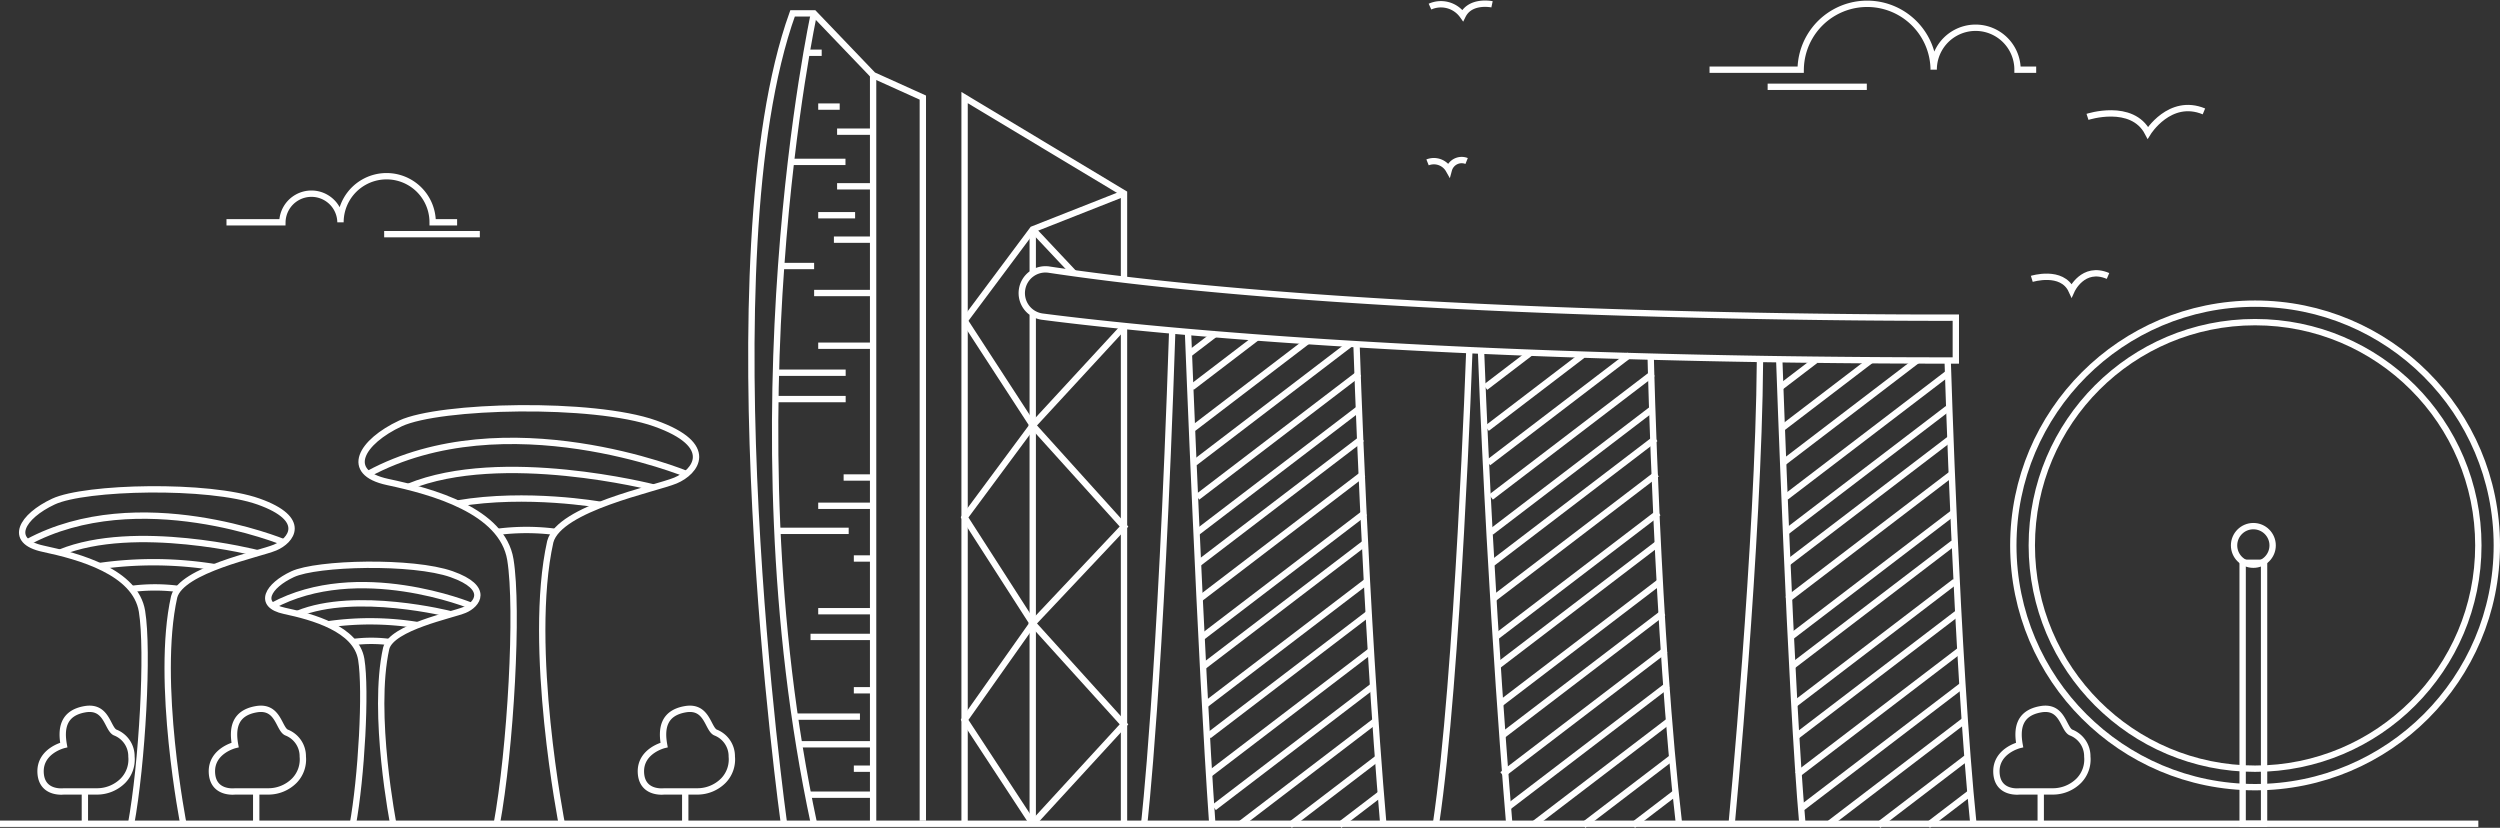 <svg xmlns="http://www.w3.org/2000/svg" width="394.026" height="130.467" viewBox="0 0 394.026 130.467"><rect x="0" y="0" width="394.026" height="130.467" fill="#333333" stroke="none"/><defs><style>.a{fill:none;stroke:#fff;stroke-miterlimit:10;}</style></defs><g transform="translate(-8.712 -125.885)"><g transform="translate(109.727 237.601)"><line class="a" y1="5.028" transform="translate(6.986 13.019)"/><path class="a" d="M130.532,269.495h5.144a5.772,5.772,0,0,0,4.2-1.712,4.783,4.783,0,0,0,1.317-3.774,4.014,4.014,0,0,0-2.59-3.81c-1.219-.61-1.274-4.266-4.751-3.656s-3.781,3.123-3.324,5.637c0,0-3.81.914-3.657,4.342S130.532,269.495,130.532,269.495Z" transform="translate(-126.87 -256.475)"/></g><g transform="translate(323.366 237.601)"><line class="a" y1="5.028" transform="translate(6.986 13.019)"/><path class="a" d="M380.426,269.495h5.144a5.773,5.773,0,0,0,4.205-1.712,4.782,4.782,0,0,0,1.317-3.774,4.014,4.014,0,0,0-2.59-3.81c-1.219-.61-1.274-4.266-4.751-3.656s-3.781,3.123-3.325,5.637c0,0-3.809.914-3.656,4.342S380.426,269.495,380.426,269.495Z" transform="translate(-376.765 -256.475)"/></g><g transform="translate(42.108 237.601)"><line class="a" y1="5.028" transform="translate(6.986 13.019)"/><path class="a" d="M51.437,269.495h5.144a5.773,5.773,0,0,0,4.205-1.712,4.783,4.783,0,0,0,1.317-3.774,4.013,4.013,0,0,0-2.59-3.81c-1.219-.61-1.274-4.266-4.751-3.656s-3.781,3.123-3.325,5.637c0,0-3.809.914-3.656,4.342S51.437,269.495,51.437,269.495Z" transform="translate(-47.776 -256.475)"/></g><g transform="translate(15.104 237.601)"><line class="a" y1="5.028" transform="translate(6.986 13.019)"/><path class="a" d="M19.85,269.495h5.144a5.773,5.773,0,0,0,4.205-1.712,4.783,4.783,0,0,0,1.317-3.774,4.013,4.013,0,0,0-2.59-3.81c-1.219-.61-1.274-4.266-4.751-3.656s-3.781,3.123-3.325,5.637c0,0-3.809.914-3.656,4.342S19.85,269.495,19.85,269.495Z" transform="translate(-16.189 -256.475)"/></g><path class="a" d="M323.878,136.866h14.365a10.482,10.482,0,0,1,20.963,0,6.607,6.607,0,1,1,13.214,0h2.941" transform="translate(-45.725 0)"/><line class="a" x2="15.631" transform="translate(287.31 139.565)"/><path class="a" d="M383.29,177.062s4.754-1.474,6.27,1.828c0,0,1.79-3.974,5.742-2.284" transform="translate(-54.345 -7.225)"/><path class="a" d="M393.559,147.11s7.008-2.291,9.513,2.507c0,0,3.45-5.6,8.836-3.368" transform="translate(-55.835 -2.806)"/><path class="a" d="M86.816,165.551H82.961a7.263,7.263,0,0,0-14.527,0,4.579,4.579,0,0,0-9.157,0H50.466" transform="translate(-6.058 -4.629)"/><line class="a" x1="15.077" transform="translate(69.261 162.792)"/><path class="a" d="M271.892,155.678a2.7,2.7,0,0,1,3.351,1.184,2.1,2.1,0,0,1,2.807-1.4" transform="translate(-38.183 -4.2)"/><path class="a" d="M282.119,126.579s-3.392-.718-4.622,1.763a4.207,4.207,0,0,0-5.157-1.4" transform="translate(-38.248 -0.014)"/><path class="a" d="M106.961,266.764s-5.541-28.167-1.847-44.674c1.443-5.311,16.565-8.312,19.739-9.639s6.522-5.541-3.232-9-33.938-2.886-40.114,0-9.062,7.734-2.02,9.235,18.066,4.5,19.336,12.236.057,29.725-2.174,41.846" transform="translate(-9.672 -10.834)"/><path class="a" d="M126.745,212.3s-28.464-11.744-50.164,0" transform="translate(-9.847 -11.707)"/><path class="a" d="M122.651,215.2s-23.965-6.139-38.632-.107" transform="translate(-10.926 -12.485)"/><path class="a" d="M115.575,218.694s-11.573-2.072-22.508-.209" transform="translate(-12.239 -13.249)"/><path class="a" d="M100.41,223.8a35.611,35.611,0,0,1,9.176,0" transform="translate(-13.304 -14.088)"/><path class="a" d="M77.915,271s-3.464-17.612-1.155-27.934c.9-3.32,10.358-5.2,12.343-6.027s4.078-3.465-2.021-5.63-21.222-1.8-25.083,0-5.666,4.836-1.263,5.775,11.3,2.814,12.09,7.651.036,18.587-1.359,26.166" transform="translate(-7.175 -15.02)"/><path class="a" d="M90.287,236.938s-17.8-7.343-31.368,0" transform="translate(-7.284 -15.566)"/><path class="a" d="M87.727,238.753s-14.985-3.839-24.157-.067" transform="translate(-7.959 -16.052)"/><path class="a" d="M83.3,240.938a46.915,46.915,0,0,0-14.075-.13" transform="translate(-8.78 -16.53)"/><path class="a" d="M73.819,244.129a22.276,22.276,0,0,1,5.738,0" transform="translate(-9.446 -17.054)"/><path class="a" d="M38.242,268.943s-4.464-22.691-1.488-35.989c1.162-4.278,13.345-6.7,15.9-7.765s5.254-4.464-2.6-7.254-27.341-2.325-32.317,0-7.3,6.231-1.627,7.439S30.663,229,31.685,235.232s.047,23.946-1.751,33.711" transform="translate(-0.593 -13.003)"/><path class="a" d="M54.18,225.064s-22.931-9.461-40.412,0" transform="translate(-0.734 -13.707)"/><path class="a" d="M50.882,227.4s-19.307-4.945-31.123-.085" transform="translate(-1.603 -14.333)"/><path class="a" d="M45.182,230.217a60.485,60.485,0,0,0-18.134-.168" transform="translate(-2.66 -14.949)"/><path class="a" d="M32.964,234.328a28.682,28.682,0,0,1,7.392,0" transform="translate(-3.519 -15.624)"/><line class="a" x2="390.613" transform="translate(8.712 255.718)"/><circle class="a" cx="35.19" cy="35.19" r="35.19" transform="translate(328.945 176.659)"/><circle class="a" cx="38.103" cy="38.103" r="38.103" transform="translate(326.032 173.745)"/><rect class="a" width="3.377" height="41.133" transform="translate(362.176 214.585)"/><circle class="a" cx="3.039" cy="3.039" r="3.039" transform="translate(360.825 208.809)"/><path class="a" d="M152.372,255.992s-12.428-89.358,1.351-127.723H157.1L166.421,138l7.835,3.538V255.519" transform="translate(-20.096 -0.273)"/><line class="a" y1="117.996" transform="translate(146.324 137.722)"/><path class="a" d="M157.736,128.269s-13.779,63.354,0,127.723" transform="translate(-20.732 -0.273)"/><line class="a" x2="2.385" transform="translate(135.834 134.201)"/><line class="a" x1="5.679" transform="translate(140.646 146.637)"/><line class="a" x1="8.593" transform="translate(133.375 151.399)"/><line class="a" x2="5.679" transform="translate(140.646 155.249)"/><line class="a" x1="5.814" transform="translate(137.671 159.808)"/><line class="a" x2="3.385" transform="translate(137.671 142.686)"/><line class="a" x2="6.18" transform="translate(140.144 163.658)"/><line class="a" x1="5.224" transform="translate(131.802 167.812)"/><line class="a" x2="9.298" transform="translate(137.027 172.067)"/><line class="a" x2="8.653" transform="translate(137.671 180.375)"/><line class="a" x1="10.994" transform="translate(131.004 184.63)"/><line class="a" x1="11.08" transform="translate(130.918 188.784)"/><line class="a" x2="4.649" transform="translate(141.676 201.144)"/><line class="a" x2="8.653" transform="translate(137.671 205.602)"/><line class="a" x1="11.241" transform="translate(131.233 209.553)"/><line class="a" x2="3.039" transform="translate(143.285 213.909)"/><line class="a" x2="8.653" transform="translate(137.671 222.217)"/><line class="a" x2="9.866" transform="translate(136.458 226.27)"/><line class="a" x2="3.039" transform="translate(143.285 234.679)"/><line class="a" x1="10.202" transform="translate(134.046 238.833)"/><line class="a" x2="11.67" transform="translate(134.654 243.192)"/><line class="a" x2="3.039" transform="translate(143.285 247.038)"/><line class="a" x2="10.256" transform="translate(136.069 251.137)"/><path class="a" d="M211.667,172.649V158.888l-25.126-15.1V258.243" transform="translate(-25.8 -2.524)"/><line class="a" y1="78.383" transform="translate(185.867 177.335)"/><line class="a" y1="80.197" transform="translate(171.481 175.522)"/><path class="a" d="M211.667,161.451l-14.387,5.674-10.739,14.387" transform="translate(-25.8 -5.087)"/><path class="a" d="M213.49,185.982l-14.387,15.6,14.387,15.94L199.1,232.789l14.387,15.906L199.1,264.365" transform="translate(-27.623 -8.646)"/><line class="a" x2="6.499" y2="6.911" transform="translate(171.481 162.037)"/><path class="a" d="M197.281,264.21l-10.739-16.379,10.739-15.2-10.739-16.717,10.739-14.488-10.739-16.514" transform="translate(-25.8 -8.492)"/><path class="a" d="M344.3,189.825V183.07s-89.508.452-142.932-7.57a3.731,3.731,0,0,0-4.234,3.1h0a3.735,3.735,0,0,0,3.2,4.311C213.434,184.61,260.419,189.825,344.3,189.825Z" transform="translate(-27.33 -7.12)"/><path class="a" d="M258.792,189.257s1.386,42.824,4.222,75.583" transform="translate(-36.282 -9.122)"/><path class="a" d="M227.73,187s2,51.646,3.828,77.515" transform="translate(-31.776 -8.794)"/><path class="a" d="M219.647,264.475s2.572-21.873,4.426-77.736" transform="translate(-30.603 -8.756)"/><path class="a" d="M278.708,190.352s-1.815,51.615-5.259,74.647" transform="translate(-38.409 -9.281)"/><path class="a" d="M286.2,265s-2.837-32.716-4.458-74.647" transform="translate(-39.612 -9.281)"/><path class="a" d="M313.03,191.547s1.013,44.109,4.458,73.625" transform="translate(-44.152 -9.454)"/><path class="a" d="M327.962,265.276s4.255-44.645,4.458-73.013" transform="translate(-46.318 -9.558)"/><path class="a" d="M336.728,192.03s1.826,52.814,3.65,73.212" transform="translate(-47.59 -9.524)"/><path class="a" d="M367.78,192.263s1.418,47.347,4.052,73.013" transform="translate(-52.095 -9.558)"/><line class="a" x1="6.695" y2="5.112" transform="translate(312.578 250.842)"/><line class="a" x1="13.875" y2="10.594" transform="translate(304.764 245.36)"/><line class="a" x1="21.358" y2="16.308" transform="translate(297.025 239.41)"/><line class="a" x1="25.231" y2="19.265" transform="translate(292.788 233.896)"/><line class="a" x1="25.722" y2="19.64" transform="translate(291.962 228.336)"/><line class="a" x1="25.395" y2="19.39" transform="translate(291.962 222.443)"/><line class="a" x1="25.353" y2="19.358" transform="translate(291.516 217.536)"/><line class="a" x1="25.401" y2="19.395" transform="translate(291.194 211.478)"/><line class="a" x1="25.633" y2="19.572" transform="translate(290.962 206.697)"/><line class="a" x1="25.916" y2="19.788" transform="translate(290.419 200.576)"/><line class="a" x1="25.697" y2="19.62" transform="translate(290.419 195.011)"/><line class="a" x1="25.507" y2="19.476" transform="translate(290.178 190.285)"/><line class="a" x1="25.507" y2="19.476" transform="translate(290.178 184.759)"/><line class="a" x1="21.108" y2="16.117" transform="translate(289.753 182.705)"/><line class="a" x1="14.001" y2="10.691" transform="translate(289.541 182.705)"/><line class="a" x1="5.532" y2="4.224" transform="translate(289.297 182.705)"/><line class="a" x1="6.695" y2="5.112" transform="translate(266.099 250.842)"/><line class="a" x1="13.875" y2="10.594" transform="translate(258.284 245.36)"/><line class="a" x1="21.358" y2="16.308" transform="translate(250.546 239.41)"/><line class="a" x1="25.231" y2="19.265" transform="translate(246.309 233.896)"/><line class="a" x1="25.722" y2="19.64" transform="translate(245.483 228.336)"/><line class="a" x1="25.395" y2="19.39" transform="translate(245.483 222.443)"/><line class="a" x1="25.353" y2="19.358" transform="translate(245.037 217.536)"/><line class="a" x1="25.401" y2="19.395" transform="translate(244.715 211.478)"/><line class="a" x1="25.633" y2="19.572" transform="translate(244.483 206.697)"/><line class="a" x1="25.916" y2="19.788" transform="translate(243.94 200.576)"/><line class="a" x1="25.697" y2="19.62" transform="translate(243.94 195.011)"/><line class="a" x1="25.507" y2="19.476" transform="translate(243.699 190.285)"/><line class="a" x1="25.507" y2="19.476" transform="translate(243.699 184.759)"/><line class="a" x1="22.225" y2="16.97" transform="translate(243.274 181.852)"/><line class="a" x1="15.119" y2="11.544" transform="translate(243.061 181.852)"/><line class="a" x1="7.138" y2="5.45" transform="translate(242.818 181.479)"/><line class="a" x1="6.695" y2="5.112" transform="translate(219.828 250.842)"/><line class="a" x1="13.875" y2="10.594" transform="translate(212.013 245.36)"/><line class="a" x1="21.358" y2="16.308" transform="translate(204.275 239.41)"/><line class="a" x1="25.231" y2="19.265" transform="translate(200.038 233.896)"/><line class="a" x1="25.722" y2="19.64" transform="translate(199.212 228.336)"/><line class="a" x1="25.395" y2="19.39" transform="translate(199.212 222.443)"/><line class="a" x1="25.353" y2="19.358" transform="translate(198.766 217.536)"/><line class="a" x1="25.401" y2="19.395" transform="translate(198.444 211.478)"/><line class="a" x1="25.633" y2="19.572" transform="translate(198.212 206.697)"/><line class="a" x1="25.916" y2="19.788" transform="translate(197.669 200.576)"/><line class="a" x1="25.697" y2="19.62" transform="translate(197.669 195.011)"/><line class="a" x1="25.507" y2="19.476" transform="translate(197.428 190.285)"/><line class="a" x1="25.507" y2="19.476" transform="translate(197.428 184.759)"/><line class="a" x1="24.473" y2="18.686" transform="translate(197.003 180.135)"/><line class="a" x1="18.006" y2="13.749" transform="translate(196.791 179.647)"/><line class="a" x1="10.276" y2="7.846" transform="translate(196.547 179.082)"/><line class="a" x1="4.287" y2="3.273" transform="translate(196.093 178.415)"/><line class="a" y1="6.281" transform="translate(171.481 162.414)"/></g></svg>